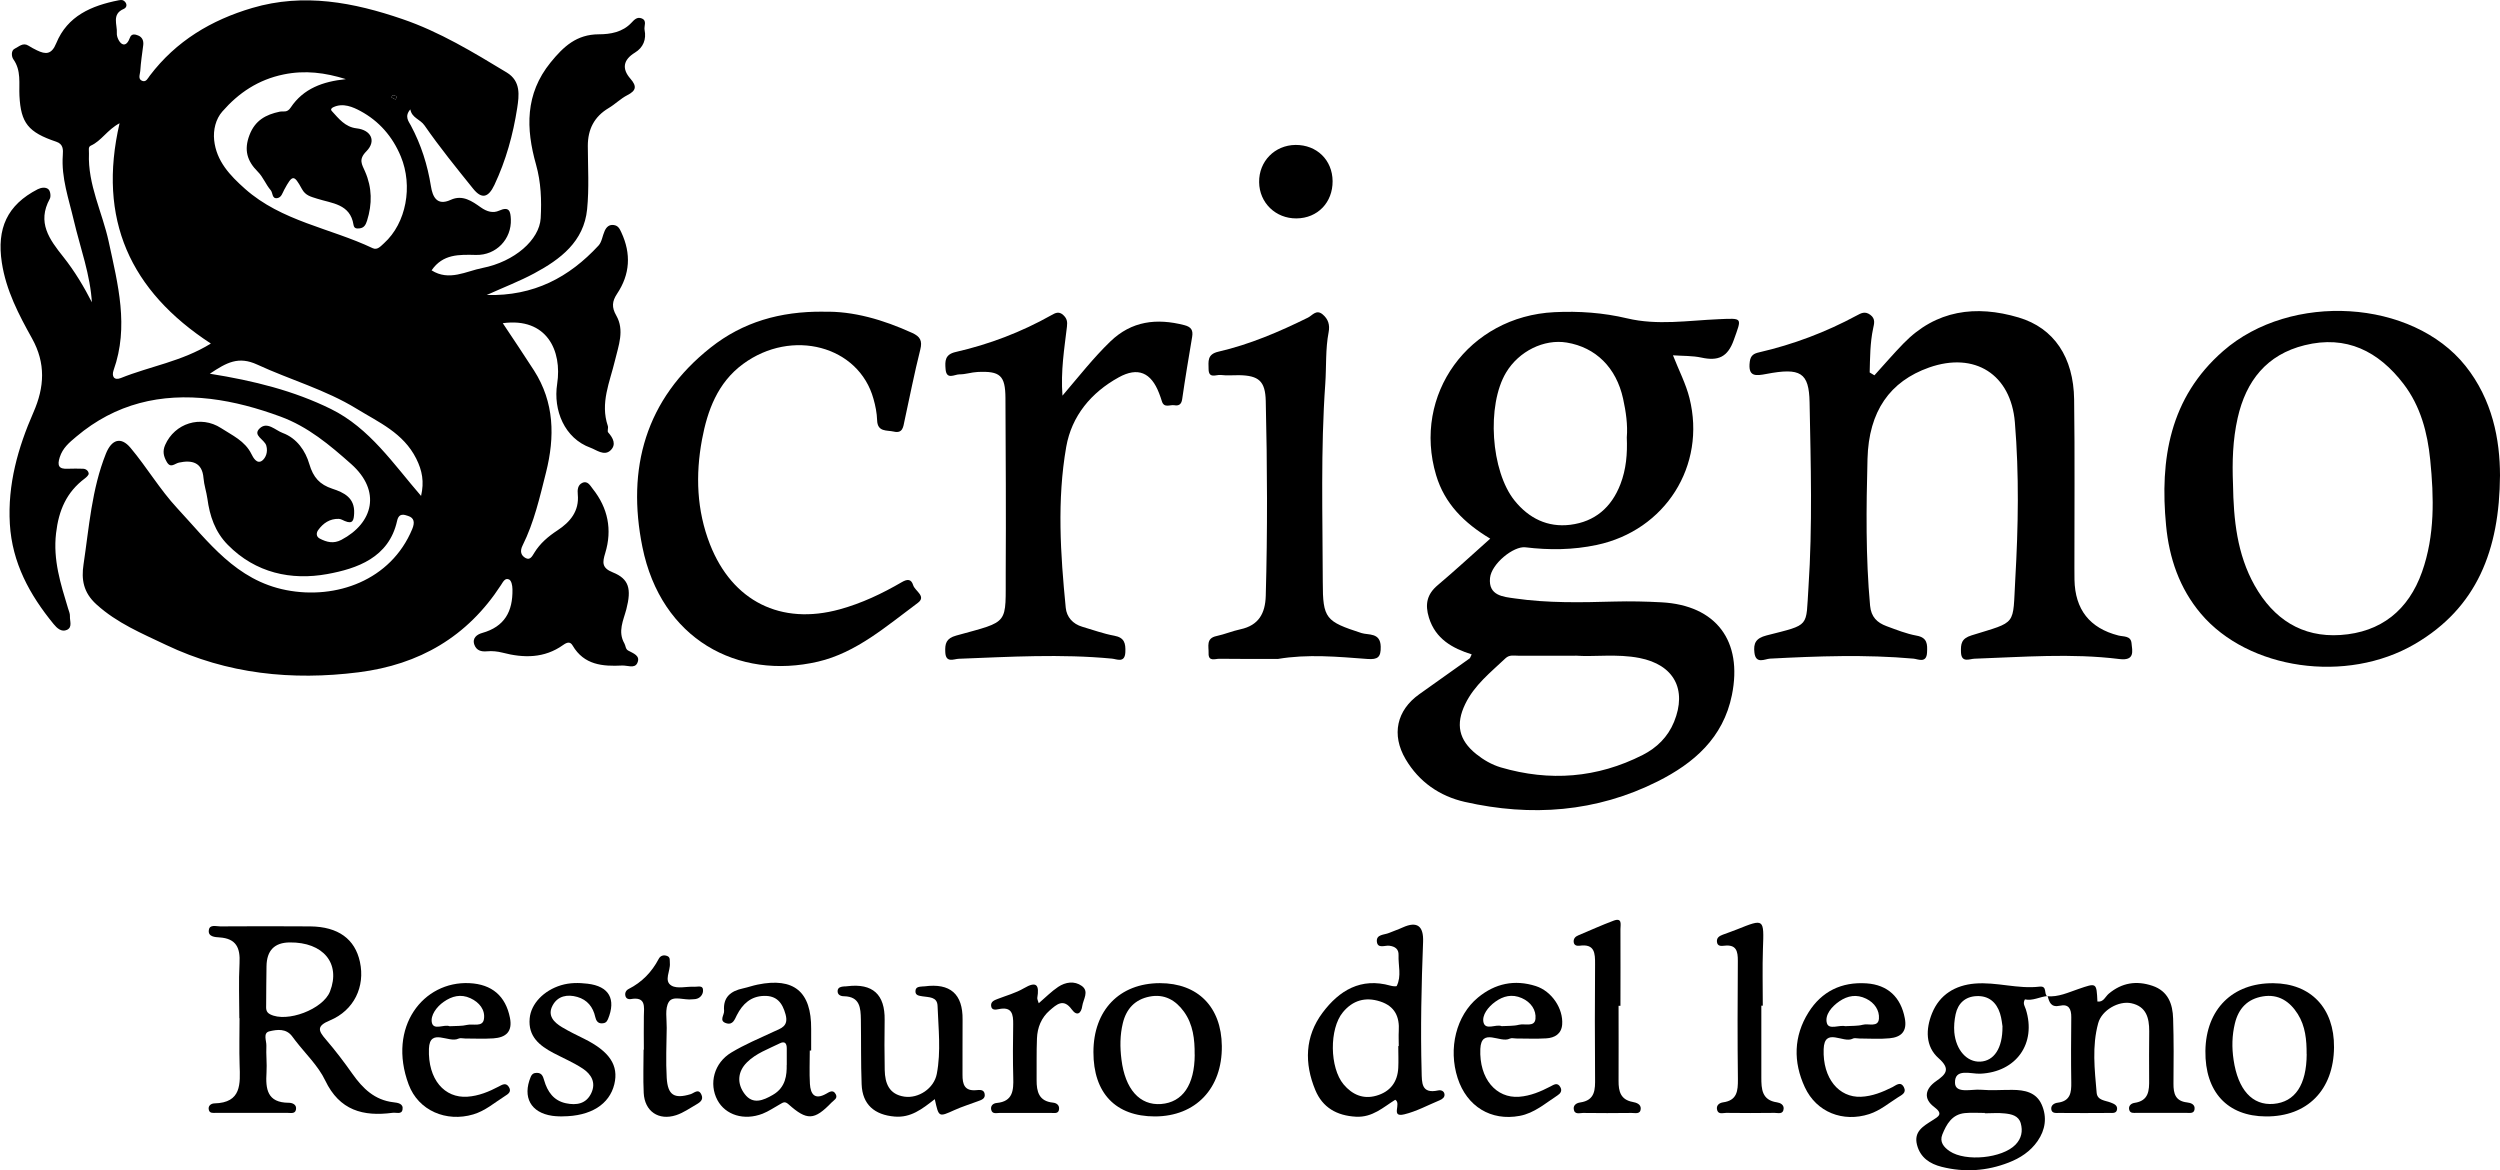 <svg xmlns="http://www.w3.org/2000/svg" id="Livello_2" viewBox="0 0 358.62 167.88"><defs><style>.cls-1{fill:#000;stroke-width:0px;}</style></defs><g id="Livello_1-2"><path class="cls-1" d="M13.19,43.55c-.21-4.11-1.67-7.95-2.6-11.92-.72-3.09-1.82-6.13-1.58-9.38.06-.81.06-1.59-.94-1.92-4.02-1.35-5.08-2.68-5.28-6.59-.09-1.79.29-3.62-.89-5.26-.24-.34-.35-1.24.22-1.5.58-.27,1.17-.93,1.96-.43.39.25.81.47,1.22.67,1.26.61,2.1.62,2.77-1.02C9.68,2.27,13.13.81,17.03.04c.5-.1.7-.02.93.25.31.38.2.81-.21.99-1.77.75-.9,2.28-.99,3.47-.04.52.33,1.33.76,1.56.54.29.92-.35,1.12-.91.23-.63.78-.47,1.18-.31.57.23.8.73.73,1.36-.16,1.25-.35,2.49-.43,3.74-.03.48-.4,1.2.34,1.43.52.16.75-.4,1.04-.78,3.76-4.95,8.79-7.96,14.69-9.7,7.39-2.18,14.54-.8,21.54,1.6,5.33,1.82,10.15,4.75,14.96,7.66,2.06,1.25,1.77,3.31,1.5,5.1-.59,3.8-1.61,7.51-3.27,11.03-.86,1.82-1.81,2.08-3.05.54-2.39-2.97-4.8-5.94-6.97-9.07-.64-.92-1.81-1.06-2.04-2.31-.88,1.01-.24,1.72.08,2.32,1.47,2.75,2.39,5.65,2.88,8.73.23,1.43.83,2.85,2.83,1.93,1.71-.79,3.09.21,4.31,1.07.91.65,1.79.86,2.63.48,1.49-.67,1.64.13,1.69,1.23.12,2.84-2.1,5.19-5,5.12-2.39-.05-4.74-.17-6.37,2.21,2.52,1.6,4.95.12,7.3-.34,4.61-.91,8.17-4.04,8.35-7.14.14-2.58.05-5.14-.67-7.7-1.45-5.13-1.59-10.11,2.09-14.64,1.86-2.29,3.73-4.03,6.92-4.04,1.65,0,3.42-.3,4.69-1.67.38-.41.8-.86,1.43-.62.85.32.33,1.09.44,1.65.28,1.38-.19,2.54-1.37,3.26-1.7,1.04-1.92,2.31-.65,3.76.93,1.07.83,1.7-.45,2.35-.96.49-1.75,1.3-2.68,1.85-2.08,1.24-2.99,3.05-2.99,5.43.01,3.03.2,6.08-.1,9.08-.46,4.65-3.83,7.19-7.6,9.21-2.07,1.11-4.28,1.96-6.81,3.1,6.78.18,11.84-2.55,16.05-7.1.48-.52.56-1.41.88-2.1.24-.53.62-.93,1.29-.84.63.08.85.51,1.1,1.06,1.43,3.07,1.25,6.01-.62,8.81-.71,1.07-.79,1.93-.11,3.11,1.21,2.12.33,4.29-.19,6.47-.73,3.07-2.14,6.08-1.02,9.37.1.29-.11.75.05.93.73.82,1.2,1.77.32,2.59-.9.84-2.06-.11-2.85-.39-3.75-1.35-5.37-5.4-4.79-9.15.74-4.79-1.49-9.57-7.8-8.72,1.55,2.34,3.05,4.55,4.49,6.8,2.92,4.57,2.99,9.51,1.72,14.58-.9,3.57-1.71,7.18-3.37,10.51-.41.82-.24,1.44.45,1.81.64.34.94-.29,1.23-.76.83-1.36,2-2.35,3.34-3.23,1.8-1.18,3.13-2.75,2.9-5.14-.07-.67,0-1.36.64-1.66.78-.37,1.16.42,1.51.86,2.18,2.74,2.81,5.85,1.79,9.2-.41,1.34-.52,2.14,1.09,2.78,2.32.93,2.69,2.37,1.94,5.27-.42,1.61-1.27,3.2-.28,4.93.18.31.15.79.52,1,.74.42,1.84.73,1.32,1.82-.39.81-1.43.3-2.17.34-2.79.14-5.46-.07-7.1-2.87-.35-.6-.79-.48-1.37-.07-2.68,1.91-5.64,1.89-8.7,1.09-.71-.18-1.48-.26-2.21-.19-.86.08-1.51-.13-1.81-.93-.36-.99.4-1.5,1.11-1.7,3.22-.9,4.41-3.08,4.35-6.27-.01-.6-.16-1.22-.46-1.39-.59-.31-.88.32-1.19.79-4.81,7.41-11.7,11.41-20.42,12.51-9.57,1.21-18.85.25-27.61-3.92-3.46-1.65-7.04-3.13-10-5.82-1.9-1.72-2.17-3.61-1.85-5.73.8-5.34,1.17-10.78,3.21-15.89.81-2.02,2.14-2.5,3.53-.84,2.34,2.79,4.22,5.99,6.69,8.65,4.49,4.83,8.45,10.36,15.65,11.76,7.13,1.39,15.01-1.38,18.07-8.75.39-.94.3-1.61-.59-1.89-.51-.16-1.31-.51-1.58.71-1.17,5.29-5.76,6.85-10.02,7.63-5.14.93-10.26-.13-14.26-4.19-1.85-1.87-2.6-4.18-2.93-6.62-.14-1.01-.48-1.96-.56-2.97-.18-2.26-1.67-2.61-3.52-2.21-.63.14-1.19.87-1.75-.1-.44-.78-.64-1.5-.23-2.43,1.36-3.1,5.09-4.32,8.02-2.42,1.59,1.04,3.43,1.83,4.36,3.73.23.47.79,1.54,1.57.91.45-.37.83-1.17.56-2.12-.25-.9-2.02-1.47-.95-2.48,1.09-1.03,2.24.27,3.3.66,2.06.76,3.28,2.6,3.82,4.46.57,1.93,1.49,2.94,3.31,3.54,1.65.54,3.23,1.29,3.12,3.53-.05.99-.18,1.59-1.34,1.1-.28-.12-.57-.3-.86-.31-1.29-.04-2.25.62-2.96,1.61-.27.37-.33.93.23,1.22,1,.52,1.98.77,3.1.18,4.56-2.4,5.76-7,1.41-10.87-3.09-2.74-6.19-5.36-10.17-6.82-3.27-1.2-6.6-2.12-10.02-2.53-7.11-.84-13.61.66-19.24,5.41-1.05.88-1.95,1.63-2.38,2.96-.39,1.21-.14,1.73,1.18,1.65.72-.04,1.44-.01,2.16,0,.44.01.77.32.81.68.03.21-.31.53-.55.71-2.63,1.97-3.75,4.57-4.13,7.86-.45,3.84.66,7.27,1.72,10.78.11.37.29.75.27,1.12-.04.68.39,1.58-.42,1.96-.79.37-1.45-.25-1.92-.83-3.44-4.2-5.95-8.78-6.28-14.36-.33-5.67,1.16-10.93,3.39-16.02,1.58-3.61,1.78-7.02-.21-10.6-1.9-3.41-3.72-6.87-4.33-10.87-.74-4.88.74-8.26,5.16-10.53.48-.24,1.18-.35,1.56.05.25.27.34,1,.16,1.33-1.86,3.39-.06,5.82,1.94,8.33,1.62,2.04,2.97,4.29,4.19,6.69ZM49.58,11.34c-2.92-.91-5.8-1.3-8.9-.66-3.64.75-6.45,2.64-8.79,5.32-.95,1.08-1.32,2.64-1.17,4.1.32,3.02,2.27,5.07,4.42,6.98,5.25,4.67,12.23,5.63,18.32,8.52.67.32,1.15-.28,1.63-.71,3.2-2.89,4.16-8.21,2.41-12.44-1.19-2.88-3.14-5.09-5.79-6.52-1.06-.57-2.5-1.22-3.9-.55-.17.08-.46.28-.22.54,1,1.09,1.91,2.3,3.56,2.49,2.06.23,2.88,1.8,1.41,3.29-1.18,1.19-.64,1.87-.19,2.91,1.01,2.3,1.04,4.66.28,7.06-.19.59-.43,1.02-1.07,1.09-.39.04-.78.06-.87-.52-.47-3-3.11-3.06-5.22-3.74-.89-.29-1.66-.43-2.18-1.39-1.15-2.1-1.36-2.07-2.54.11-.26.49-.4,1.1-.99,1.2-.79.13-.62-.76-.95-1.14-.7-.81-1.09-1.9-1.84-2.64-1.55-1.55-2.02-3.13-1.2-5.27.8-2.1,2.34-2.93,4.33-3.35.54-.11,1.06.2,1.58-.59,1.83-2.75,4.65-3.74,7.87-4.07ZM30.26,49.29c-11.62-7.57-16.29-17.85-13.11-31.61-1.78.95-2.6,2.53-4.12,3.21-.42.19-.25.67-.27,1.13-.18,4.47,1.92,8.43,2.83,12.63,1.33,6.16,2.93,12.19.71,18.44-.32.91.08,1.52,1.03,1.14,4.18-1.69,8.75-2.37,12.92-4.95ZM60.4,71.15c.47-2.04.17-3.64-.69-5.36-1.86-3.7-5.37-5.2-8.56-7.16-4.47-2.74-9.54-4.15-14.25-6.33-2.69-1.24-4.38-.31-6.8,1.31,6.35,1.01,12.07,2.45,17.37,5.06,5.56,2.74,8.97,7.9,12.94,12.48ZM56.96,13.84c-.21-.07-.41-.17-.61-.19-.06,0-.14.2-.21.31.2.11.4.22.6.32.06-.13.12-.25.22-.44Z"></path><path class="cls-1" d="M239.98,50.96c.86,2.19,1.86,4.1,2.37,6.14,2.43,9.7-3.47,18.99-13.3,21.07-3.38.72-6.81.76-10.23.34-1.69-.21-4.88,2.36-5.08,4.4-.26,2.56,1.93,2.7,3.55,2.93,4.75.69,9.55.58,14.34.45,2.23-.06,4.47-.01,6.7.11,7.86.42,11.68,5.55,10.11,13.3-1.25,6.17-5.48,9.79-10.65,12.39-8.8,4.42-18.15,5.1-27.67,2.94-3.6-.82-6.56-2.86-8.49-6.13-2.06-3.5-1.29-7.01,1.97-9.32,2.41-1.7,4.8-3.41,7.2-5.12.11-.08.14-.26.31-.59-2.78-.88-5.18-2.21-6.13-5.26-.59-1.91-.3-3.36,1.26-4.67,2.49-2.1,4.88-4.31,7.53-6.67-3.75-2.25-6.54-5.02-7.76-9.1-3.45-11.55,4.68-22.79,16.97-23.39,3.51-.17,6.99.07,10.44.89,4.33,1.03,8.72.31,13.09.12,3.56-.15,3.35-.27,2.2,2.98-.88,2.49-2.28,3.04-4.63,2.53-1.29-.28-2.65-.23-4.1-.33ZM225.96,94.06c-3.09,0-5.64-.01-8.19,0-.61,0-1.24-.16-1.8.36-2.13,2.02-4.47,3.84-5.79,6.58-1.4,2.9-.92,5.15,1.57,7.16,1.06.85,2.23,1.53,3.53,1.92,7.02,2.06,13.84,1.53,20.36-1.78,2.01-1.02,3.61-2.57,4.5-4.75,1.9-4.67-.03-8.19-4.95-9.16-3.25-.64-6.52-.13-9.24-.34ZM233.36,62.74c.15-1.79-.12-3.68-.53-5.55-.98-4.46-3.92-7.36-8.08-8.05-3.27-.54-6.87,1.24-8.7,4.29-2.82,4.69-2.2,14.16,1.23,18.4,2.04,2.52,4.72,3.85,7.97,3.45,3.53-.44,5.91-2.48,7.2-5.83.82-2.13,1.01-4.32.91-6.71Z"></path><path class="cls-1" d="M268.88,53.84c1.38-1.52,2.73-3.09,4.16-4.56,4.68-4.83,10.41-5.55,16.52-3.74,5.1,1.51,7.89,5.73,7.97,11.76.11,8.06.03,16.11.04,24.17,0,.56,0,1.12.01,1.68q.12,6.43,6.3,8.01c.73.19,1.76.01,1.88,1.07.13,1.2.5,2.58-1.72,2.31-6.93-.86-13.87-.29-20.81-.05-.69.02-1.87.65-1.93-.92-.04-1.19.03-1.97,1.52-2.43,6.62-2.06,5.88-1.27,6.27-8.09.43-7.49.56-14.99-.06-22.47-.57-6.88-5.75-10.17-12.31-7.86-5.6,1.98-8.65,6.25-8.83,13.11-.18,7.01-.27,14.04.37,21.05.15,1.63,1.01,2.44,2.36,2.94,1.41.52,2.83,1.09,4.3,1.36,1.58.28,1.57,1.25,1.51,2.43-.08,1.59-1.3.93-1.95.87-6.86-.61-13.72-.36-20.58,0-.72.04-2.03.84-2.23-.85-.16-1.36.19-2.08,1.74-2.48,6.34-1.62,5.62-1.1,6.01-6.88.59-8.85.33-17.7.16-26.55-.08-4.29-1.3-5.01-6.19-4.08-1.53.29-2.67.45-2.39-1.75.12-.95.62-1.18,1.35-1.35,4.9-1.13,9.56-2.89,13.99-5.28.63-.34,1.19-.66,1.95-.1.79.58.54,1.3.41,1.94-.45,2.1-.44,4.22-.5,6.33l.7.42Z"></path><path class="cls-1" d="M358.62,68.2c-.07,10.71-3.31,18.98-12.21,24.18-9.82,5.74-23.89,3.69-30.69-4.34-3.09-3.65-4.56-8.01-5-12.66-.91-9.49.51-18.32,8.18-25.02,9.74-8.51,27.15-7.42,34.77,2.13,3.87,4.86,4.94,10.56,4.95,15.71ZM320.32,69.46c.08,5.06.57,10.03,3.11,14.54,2.7,4.78,6.76,7.46,12.31,7.09,5.8-.39,9.75-3.55,11.7-9.06,1.85-5.24,1.71-10.66,1.17-16.07-.39-3.9-1.38-7.68-3.82-10.88-3.6-4.7-8.21-7.04-14.19-5.56-5.44,1.34-8.41,5.11-9.61,10.43-.71,3.14-.8,6.31-.67,9.5Z"></path><path class="cls-1" d="M118.13,44.72c4.25-.12,8.55,1.14,12.73,3.04,1.13.52,1.48,1.11,1.15,2.4-.85,3.38-1.52,6.81-2.26,10.21-.18.85-.24,1.85-1.55,1.54-.99-.23-2.33.1-2.38-1.64-.03-1.02-.24-2.06-.52-3.05-2.1-7.61-11.7-10.17-18.72-5-3.65,2.69-5.1,6.67-5.88,10.84-.94,5.06-.77,10.14,1.15,15.04,3.21,8.16,10.18,11.63,18.6,9.31,3.17-.87,6.09-2.26,8.91-3.9.79-.46,1.35-.48,1.63.43.26.85,1.95,1.6.66,2.55-4.47,3.31-8.81,7.14-14.3,8.42-11.51,2.68-22.52-3.2-25.2-16.45-2.27-11.23.41-21.19,9.8-28.61,4.6-3.64,9.94-5.2,16.17-5.14Z"></path><path class="cls-1" d="M152.38,56.79c2.43-2.85,4.48-5.47,6.88-7.79,3.07-2.97,6.66-3.38,10.63-2.36,1.01.26,1.28.75,1.12,1.69-.5,2.98-1,5.95-1.43,8.94-.11.76-.51.97-1.12.86-.62-.11-1.49.47-1.8-.6-.11-.38-.25-.75-.39-1.12-1.14-2.97-3.03-3.81-5.79-2.28-3.96,2.18-6.75,5.54-7.53,9.96-1.34,7.66-.83,15.4-.07,23.1.13,1.31,1,2.32,2.38,2.72,1.52.44,3.02,1,4.57,1.28,1.48.27,1.65,1.09,1.6,2.36-.07,1.62-1.24.99-1.91.93-7.34-.7-14.67-.26-22,.02-.69.03-1.85.65-1.92-.94-.06-1.24.12-1.99,1.57-2.39,7.79-2.16,7.05-1.41,7.1-9.21.05-8.29,0-16.58-.04-24.87-.02-3.23-.76-3.89-4.01-3.73-.87.04-1.73.35-2.59.34-.71,0-1.87.85-1.99-.76-.09-1.14-.11-2.1,1.46-2.45,4.81-1.1,9.4-2.85,13.72-5.28.58-.33,1.08-.59,1.7-.02.53.49.62.95.53,1.67-.37,3.15-.91,6.3-.64,9.94Z"></path><path class="cls-1" d="M183.26,94.52c-2.79,0-5.58.02-8.36-.02-.6,0-1.58.45-1.53-.81.03-.97-.4-2.13,1.14-2.45,1.16-.25,2.27-.72,3.43-.97,2.62-.56,3.56-2.29,3.63-4.79.26-9.32.22-18.64,0-27.97-.07-2.84-1-3.64-3.82-3.69-.88-.01-1.76.08-2.63-.03-.64-.08-1.74.59-1.75-.84-.01-1.09-.24-2.12,1.4-2.5,4.5-1.04,8.73-2.85,12.86-4.89.63-.31,1.18-1.22,2.09-.47.82.68,1.07,1.53.87,2.56-.47,2.44-.31,4.92-.48,7.39-.67,9.47-.38,18.96-.36,28.44,0,5.29.43,5.66,5.55,7.33.99.32,2.71-.11,2.76,1.94.04,1.53-.42,1.88-1.88,1.78-4.29-.32-8.59-.73-12.9,0Z"></path><path class="cls-1" d="M34.33,146.06c0-2.63-.11-5.27.03-7.89.12-2.19-.46-3.54-2.87-3.7-.63-.04-1.69-.08-1.53-1.07.12-.82,1.05-.51,1.64-.51,4.31-.02,8.62-.04,12.92,0,4,.05,6.4,1.81,7.11,5.09.77,3.54-.83,6.95-4.31,8.4-1.96.81-1.66,1.48-.56,2.75,1.35,1.57,2.61,3.23,3.8,4.92,1.48,2.09,3.18,3.76,5.89,4.07.6.07,1.45.18,1.29,1.05-.13.74-.91.39-1.42.46-4.23.56-7.61-.33-9.67-4.64-1.01-2.11-2.83-3.83-4.29-5.73-.15-.19-.29-.38-.43-.57-.87-1.2-2.19-1.01-3.28-.75-.97.23-.41,1.36-.44,2.08-.06,1.27.1,2.55.02,3.82-.15,2.37.09,4.34,3.18,4.35.52,0,1.2.25,1.04,1-.13.62-.76.45-1.2.45-3.43.01-6.86.01-10.29,0-.37,0-.87.09-1-.41-.17-.62.34-.94.79-.95,3.93-.09,3.71-2.81,3.62-5.53-.07-2.23-.01-4.46-.01-6.69h-.02ZM41.55,135.19q-3.28.03-3.32,3.43c-.02,1.82-.05,3.65-.05,5.47,0,.53-.1,1.07.57,1.41,2.4,1.24,7.6-.72,8.59-3.28,1.56-4.02-.96-7.08-5.79-7.03Z"></path><path class="cls-1" d="M293.71,142.88c-1.11.1-2.13.73-3.24.48-.35.6,0,1,.13,1.42,1.55,4.92-1.38,9.01-6.53,9.24-1.35.06-3.7-.85-3.63,1.33.06,1.58,2.37.86,3.69.97,1.5.13,3.03.01,4.54.02,1.75.01,3.42.33,4.21,2.12.79,1.8.53,3.6-.59,5.22-1.03,1.49-2.5,2.45-4.16,3.09-3.13,1.22-6.35,1.43-9.6.61-1.71-.43-3.07-1.33-3.54-3.16-.49-1.92.92-2.68,2.2-3.5.85-.55,1.65-.9.25-1.94-1.57-1.18-1.28-2.6.3-3.7,1.39-.97,2.13-1.71.35-3.28-1.91-1.69-1.86-4.18-.94-6.45,1.09-2.68,3.32-4.02,6.14-4.26,3.1-.26,6.16.81,9.28.44,1.15-.13.58,1.04,1.1,1.38l.04-.03ZM284.72,159.69s0-.02,0-.04c-.95,0-1.92-.07-2.86.02-1.85.18-2.64,1.59-3.24,3.08-.42,1.05.2,1.81,1.06,2.39,2.3,1.54,7.55,1.01,9.44-.94.86-.89,1.07-1.94.75-3.08-.32-1.1-1.35-1.3-2.28-1.4-.94-.11-1.91-.02-2.86-.02ZM287.26,147.27c-.06-.34-.12-1.14-.36-1.89-.51-1.61-1.63-2.57-3.37-2.49-1.62.07-2.66,1.03-3,2.6-.18.84-.26,1.74-.19,2.59.24,2.57,1.82,4.3,3.72,4.21,1.96-.09,3.22-1.9,3.19-5.03Z"></path><path class="cls-1" d="M200.13,157.77c-1.68,1.04-3.24,2.55-5.62,2.42-2.76-.15-4.79-1.32-5.83-3.82-1.59-3.83-1.51-7.69,1.04-11.1,2.39-3.19,5.49-5.08,9.74-3.88.29.08.84.15.9.04.71-1.42.2-2.94.26-4.42.03-.85-.47-1.24-1.33-1.35-.63-.07-1.67.46-1.78-.58-.11-1.07,1.06-.96,1.74-1.25.66-.28,1.34-.5,1.99-.8q3.04-1.37,2.9,2.08c-.24,6.21-.38,12.42-.21,18.63.04,1.58-.06,3.21,2.37,2.68.42-.09.85.08.91.54.06.43-.3.71-.69.87-1.69.7-3.33,1.6-5.08,2.02-2.05.49-.33-1.58-1.31-2.1ZM200.59,150.06s.04,0,.06,0c0-.72-.04-1.44,0-2.15.13-2.06-.56-3.57-2.66-4.25-2.15-.7-3.95-.15-5.35,1.54-1.98,2.38-1.91,7.97.1,10.36,1.22,1.45,2.79,2.16,4.68,1.62,1.98-.56,3.06-1.94,3.16-4.01.05-1.03,0-2.07,0-3.1Z"></path><path class="cls-1" d="M293.67,142.91c1.59.14,3.01-.54,4.45-1.03,2.64-.91,2.62-.95,2.75,1.79.88.12,1.13-.71,1.62-1.12,1.89-1.59,3.98-1.91,6.27-1.14,2.26.76,2.91,2.62,2.97,4.71.1,3.11.08,6.22.05,9.32-.01,1.43.27,2.51,1.95,2.7.54.06,1.19.28,1.07,1.01-.1.64-.73.48-1.17.49-2.39.01-4.79.01-7.18,0-.37,0-.86.09-1.01-.41-.17-.6.28-.95.73-1.02,2.08-.3,2.14-1.77,2.12-3.37-.03-2.31,0-4.62.01-6.93,0-1.9-.42-3.54-2.58-4-1.78-.38-4.23.98-4.74,2.87-.9,3.28-.51,6.65-.22,9.98.1,1.1,1.23,1.09,2.02,1.4.46.18.97.38.91.95-.07.66-.69.53-1.13.54-2.39.02-4.79.02-7.18,0-.45,0-1.06.1-1.13-.55-.06-.56.43-.86.92-.92,1.83-.23,1.98-1.46,1.95-2.94-.05-3.11-.03-6.22,0-9.33.01-1.17-.36-1.93-1.64-1.64-1.27.28-1.52-.5-1.75-1.4,0,0-.04.03-.04.03Z"></path><path class="cls-1" d="M134.08,157.68c-1.84,1.44-3.44,2.68-5.74,2.49-2.89-.24-4.63-1.72-4.74-4.62-.12-3.1-.06-6.21-.11-9.32-.03-1.63-.12-3.27-2.41-3.32-.51,0-.99-.22-.92-.83.06-.46.51-.55.92-.58.16-.01.32,0,.48-.03q5.43-.66,5.34,4.85c-.04,2.39-.03,4.78.01,7.17.04,1.91.62,3.49,2.81,3.82,2.03.3,4.26-1.17,4.66-3.26.62-3.23.23-6.51.11-9.77-.05-1.32-1.26-1.21-2.17-1.36-.48-.08-1.03-.12-1-.75.02-.65.6-.62,1.07-.67.08,0,.16,0,.24-.01q5.52-.74,5.45,4.78c-.03,2.63.01,5.26-.01,7.89-.01,1.37.28,2.39,1.99,2.22.45-.04,1.05-.12,1.18.5.16.74-.47.91-.99,1.1-1.11.42-2.26.77-3.34,1.26-2.26,1.02-2.24,1.05-2.81-1.54Z"></path><path class="cls-1" d="M116.16,150.71c0,1.59-.07,3.19.02,4.77.09,1.44.66,2.35,2.31,1.43.47-.26,1.03-.69,1.41.08.29.58-.29.83-.6,1.15-2.49,2.58-3.52,2.65-6.21.25-.54-.48-.8-.2-1.2.01-.83.46-1.63,1.02-2.5,1.36-2.66,1.03-5.32.19-6.47-1.94-1.27-2.37-.5-5.36,2.01-6.85,1.9-1.14,3.97-2.01,5.99-2.95,1.09-.51,2.24-.76,1.77-2.5-.46-1.7-1.29-2.71-3.1-2.66-1.88.05-3.06,1.15-3.88,2.74-.32.62-.56,1.46-1.5,1.19-1.15-.33-.29-1.18-.34-1.79-.17-1.97.97-2.85,2.72-3.22.7-.15,1.38-.4,2.08-.54,5.22-1.07,7.73,1.01,7.69,6.36,0,1.03,0,2.07,0,3.1-.06,0-.13,0-.19,0ZM112.86,152.76c0-1.1,0-1.73,0-2.37,0-.72-.28-1.09-1.01-.72-1.63.81-3.4,1.42-4.71,2.73-1.35,1.35-1.44,3.05-.32,4.53,1.17,1.56,2.66.93,4.04.13,1.88-1.08,2.01-2.89,1.99-4.3Z"></path><path class="cls-1" d="M166.38,141.03c5.46,0,8.83,3.42,8.89,9.02.07,6.08-3.75,10.09-9.6,10.1-5.63,0-8.83-3.34-8.82-9.23,0-6.01,3.73-9.88,9.54-9.89ZM171.37,151.27c.02-2.18-.22-4.32-1.53-6.14-1.2-1.67-2.83-2.59-4.94-2.17-2.08.41-3.33,1.74-3.83,3.8-.42,1.73-.42,3.47-.2,5.22.52,4.26,2.62,6.62,5.68,6.39,3.1-.24,4.81-2.74,4.83-7.08Z"></path><path class="cls-1" d="M325.04,160.15c-5.53-.03-8.75-3.52-8.68-9.4.08-5.96,3.88-9.76,9.74-9.71,5.4.04,8.76,3.59,8.71,9.19-.05,6.12-3.83,9.96-9.77,9.92ZM330.88,151.21c.01-2.01-.17-4.01-1.27-5.75-1.14-1.81-2.77-2.9-5-2.53-2.19.36-3.5,1.71-4.02,3.88-.42,1.73-.45,3.46-.19,5.21.63,4.31,2.69,6.59,5.74,6.33,3.09-.27,4.73-2.73,4.75-7.14Z"></path><path class="cls-1" d="M217.52,148.97c-.32,0-.69-.11-.95.02-1.36.7-4.08-1.65-4.22,1.47-.18,4.32,2.3,7.11,5.56,6.87,1.62-.12,3.08-.74,4.5-1.48.48-.25,1.01-.64,1.42.1.3.54,0,.92-.42,1.19-1.73,1.12-3.31,2.54-5.42,2.93-4.11.77-7.57-1.35-8.89-5.41-1.38-4.25-.21-9,2.92-11.57,2.45-2.02,5.25-2.61,8.29-1.64,2.28.73,3.96,3.23,3.78,5.53-.11,1.34-1.08,1.9-2.28,1.97-1.43.09-2.87.02-4.3.02ZM215.38,147.2c.93-.06,1.75,0,2.51-.2.83-.21,2.24.38,2.37-.84.13-1.27-.65-2.41-1.97-2.99-1.4-.61-2.65-.3-3.81.54-1.01.73-1.94,1.92-1.67,2.97.3,1.15,1.79.2,2.57.51Z"></path><path class="cls-1" d="M266.73,148.97c-.32,0-.7-.11-.95.02-1.34.74-4.07-1.72-4.18,1.51-.15,4.21,2.2,6.96,5.35,6.83,1.62-.07,3.09-.67,4.53-1.39.5-.26,1.16-.88,1.63.02.42.81-.33,1.12-.85,1.45-1.34.85-2.56,1.89-4.11,2.4-3.77,1.22-7.58-.25-9.25-3.85-1.68-3.61-1.62-7.32.53-10.74,1.88-3,4.73-4.4,8.32-4.16,3.06.21,4.92,1.99,5.49,5,.37,1.91-.54,2.73-2.2,2.88-1.42.14-2.87.03-4.3.03ZM264.72,147.2c.91-.06,1.74,0,2.49-.2.81-.23,2.22.43,2.32-.88.09-1.17-.61-2.27-1.83-2.86-1.38-.67-2.65-.44-3.84.37-1.1.75-2.12,1.95-1.8,3.13.28,1.03,1.82.21,2.66.45Z"></path><path class="cls-1" d="M66.71,148.97c-.32,0-.69-.11-.95.02-1.37.69-4.12-1.63-4.23,1.45-.16,4.43,2.25,7.11,5.52,6.88,1.62-.11,3.09-.72,4.51-1.47.49-.26,1.02-.6,1.44.08.43.69-.13,1.02-.59,1.31-1.47.93-2.8,2.11-4.53,2.62-3.85,1.14-7.86-.53-9.26-4.29-3.08-8.26,2.1-14.87,8.73-14.54,3.22.16,5.18,1.84,5.8,4.97.4,2-.59,2.83-2.38,2.95-1.35.09-2.71.02-4.06.02ZM64.49,147.21c.93-.06,1.76,0,2.52-.19.84-.2,2.23.36,2.41-.83.21-1.33-.66-2.41-1.94-3-1.39-.64-2.66-.3-3.83.52-1.04.72-1.92,1.96-1.7,2.98.25,1.16,1.77.2,2.54.52Z"></path><path class="cls-1" d="M80.68,160.15c-.2-.01-.84,0-1.47-.09-3.07-.45-4.28-2.67-3.09-5.56.19-.46.47-.6.89-.6.72,0,.88.5,1.05,1.08.47,1.62,1.36,2.91,3.12,3.28,1.52.32,2.92.1,3.65-1.48.7-1.51-.04-2.7-1.23-3.49-1.32-.87-2.8-1.5-4.21-2.24-2.01-1.06-3.65-2.38-3.41-4.96.19-2.12,2.03-4.01,4.5-4.76,1.26-.38,2.53-.37,3.8-.22,3.1.36,4.12,2.22,2.93,5.09-.19.46-.46.59-.88.6-.61.01-.83-.44-.94-.91-.32-1.45-1.15-2.47-2.57-2.88-1.43-.41-2.81-.16-3.55,1.22-.78,1.45.18,2.42,1.35,3.12,1.02.61,2.1,1.13,3.17,1.66,3.65,1.81,4.99,3.82,4.33,6.53-.7,2.86-3.35,4.59-7.44,4.6Z"></path><path class="cls-1" d="M252.66,144.27c0,3.43,0,6.86,0,10.29,0,1.66.07,3.26,2.25,3.57.47.07.99.34.95.91-.06.86-.8.6-1.3.6-2.31.03-4.63.03-6.94,0-.48,0-1.22.3-1.33-.56-.07-.58.39-.88.88-.95,2.03-.28,2.14-1.65,2.13-3.31-.07-5.66-.05-11.32-.01-16.98.01-1.41-.22-2.38-1.94-2.18-.43.05-1.02.11-1.06-.6-.04-.59.4-.81.86-.99.67-.25,1.35-.48,2.02-.75,3.92-1.57,3.88-1.57,3.72,2.81-.09,2.71-.02,5.42-.02,8.13-.07,0-.14,0-.2,0Z"></path><path class="cls-1" d="M232.18,144.29c0,3.59.02,7.18,0,10.77-.01,1.49.29,2.69,2.02,3.01.54.1,1.21.32,1.16,1-.06.82-.83.57-1.33.58-2.32.03-4.63.03-6.95,0-.48,0-1.23.29-1.33-.56-.07-.58.42-.87.9-.94,2.2-.31,2.18-1.86,2.16-3.55-.04-5.43-.04-10.85,0-16.28.01-1.58-.03-2.96-2.22-2.66-.39.05-.82-.03-.85-.58-.02-.45.24-.73.65-.9,1.69-.71,3.36-1.47,5.07-2.11,1.29-.48.99.57.99,1.21.02,3.67,0,7.34,0,11-.09,0-.18,0-.27,0Z"></path><path class="cls-1" d="M149.01,143.91c.98-.84,1.81-1.69,2.78-2.34,1.05-.7,2.33-.9,3.39-.14,1.09.79.21,1.91.07,2.87-.14,1.04-.74,1.56-1.51.5-1.2-1.65-2.18-.7-3.16.14-1.21,1.05-1.77,2.46-1.83,4.03-.08,1.99-.03,3.98-.05,5.97-.01,1.65.33,3.03,2.34,3.23.51.05.94.35.88.93-.06.7-.66.55-1.11.55-2.48.01-4.95.01-7.43,0-.44,0-1.04.2-1.19-.45-.14-.59.29-.94.79-.98,2.33-.22,2.42-1.82,2.37-3.62-.07-2.55-.05-5.1-.01-7.66.02-1.46-.17-2.58-2.08-2.18-.43.09-1.05.2-1.09-.52-.03-.57.46-.76.93-.94,1.26-.49,2.6-.85,3.76-1.53,1.87-1.1,2.24-.45,1.94,1.36-.03.19.1.42.2.77Z"></path><path class="cls-1" d="M92.36,150.55c0-1.59-.03-3.19,0-4.78.03-1.35.33-2.85-1.9-2.45-.31.05-.64-.07-.74-.44-.12-.44.08-.82.45-1.01,1.92-.97,3.33-2.43,4.32-4.32.25-.48.73-.61,1.23-.41.47.19.33.64.37,1.02.11,1.11-.92,2.55.24,3.23.83.49,2.18.09,3.29.16.47.03,1.29-.31,1.23.61-.03.53-.42,1.04-1.06,1.15-.16.03-.32.02-.48.04-1.16.16-2.77-.59-3.37.38-.59.94-.28,2.46-.3,3.72-.03,2.39-.14,4.79,0,7.17.15,2.5,1.1,3.04,3.42,2.34.51-.15,1.16-.91,1.58.12.28.68-.21,1.04-.71,1.33-.96.55-1.9,1.22-2.94,1.56-2.52.82-4.52-.56-4.65-3.19-.1-2.07-.02-4.14-.02-6.21h.03Z"></path><path class="cls-1" d="M185.98,31.33c-2.99.03-5.33-2.24-5.36-5.2-.04-2.99,2.24-5.31,5.22-5.34,3.05-.02,5.29,2.16,5.32,5.19.02,3.07-2.15,5.32-5.17,5.35Z"></path><path class="cls-1" d="M56.96,13.84c-.09.19-.15.32-.22.44-.2-.11-.4-.22-.6-.32.07-.11.15-.31.21-.31.2.02.4.12.61.19Z"></path></g></svg>